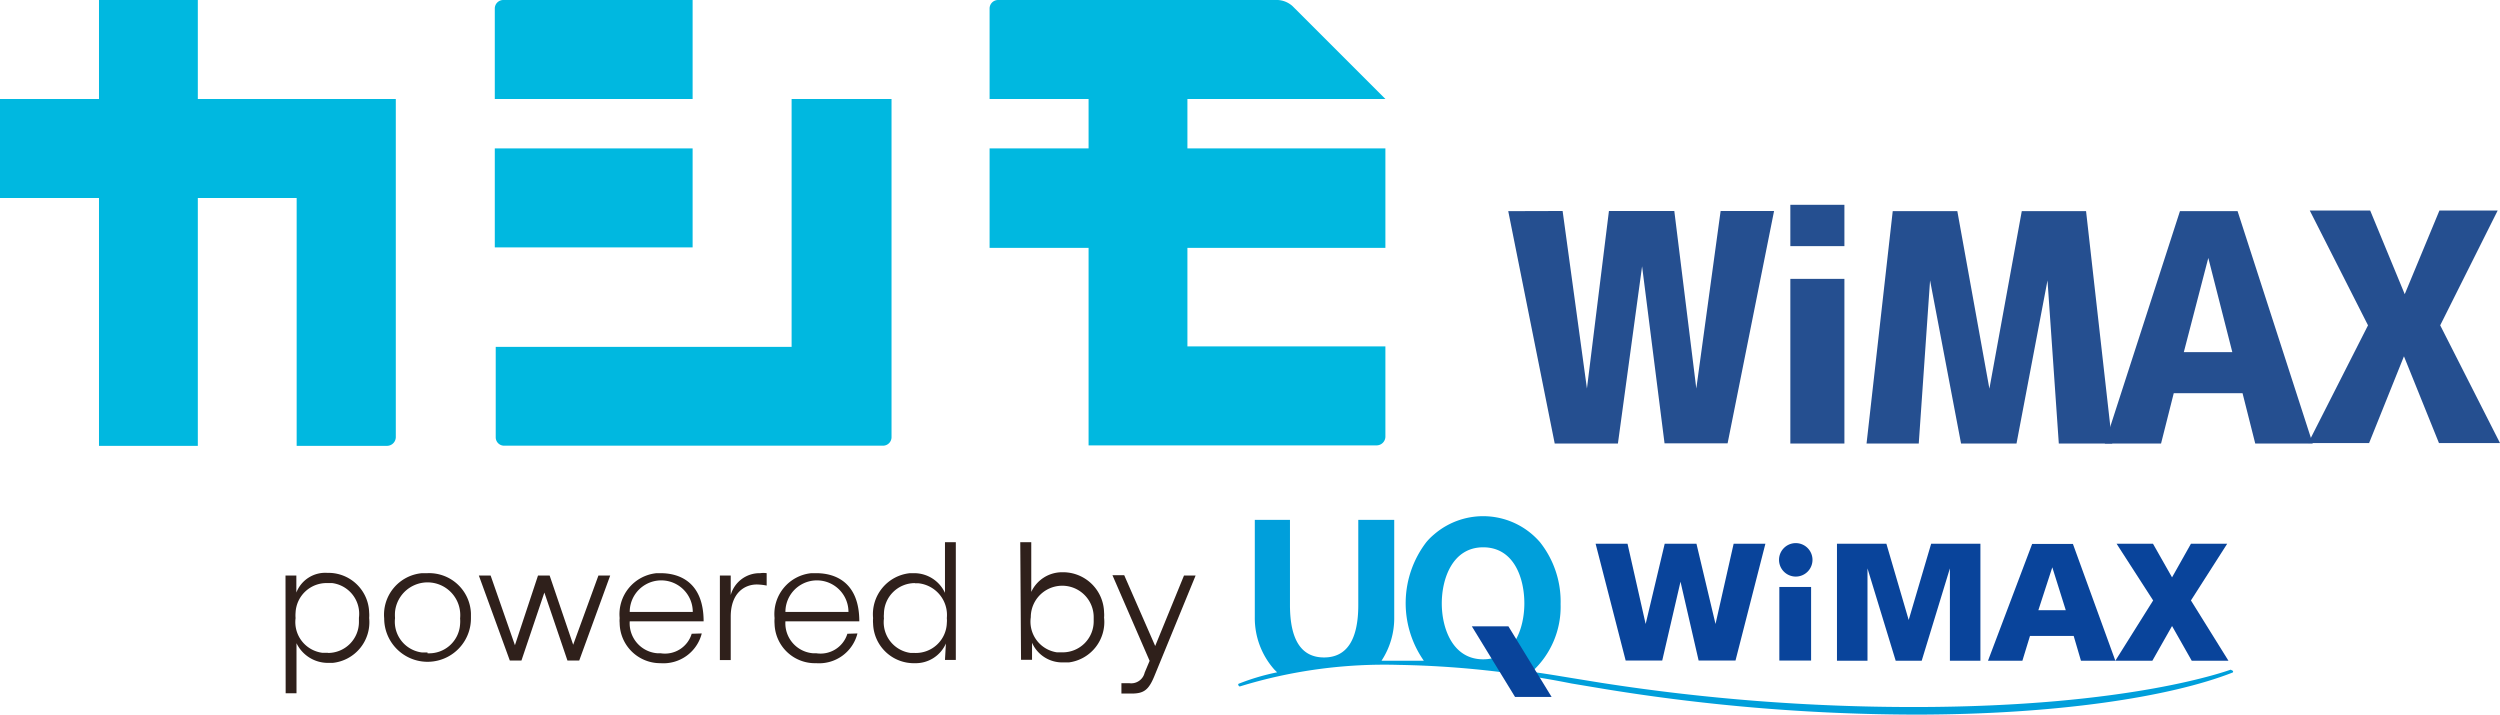 <svg xmlns="http://www.w3.org/2000/svg" viewBox="0 0 161.38 46.13"><defs><style>.cls-1{fill:#00b8e0;}.cls-2{fill:#254f90;}.cls-3{fill:#2f201b;}.cls-4{fill:#09449b;}.cls-5{fill:#009fdb;}</style></defs><g id="レイヤー_2" data-name="レイヤー 2"><g id="編集モード"><g id="レイヤー_2-2" data-name="レイヤー 2"><g id="レイヤー_1-2" data-name="レイヤー 1-2"><path class="cls-1" d="M32.49,0a.55.55,0,0,0-.55.55V6.39H44.71V0Z"/><rect class="cls-1" x="31.94" y="9.58" width="12.77" height="6.39"/><path class="cls-1" d="M12.77,6.39V0H6.39V6.39H0v6.39H6.39v16h6.38v-16h6.38v16H25a.57.57,0,0,0,.55-.55V6.39Z"/><path class="cls-1" d="M51.1,6.39v16H32v5.83a.54.54,0,0,0,.53.55H57a.55.55,0,0,0,.55-.55V6.39Z"/><path class="cls-1" d="M76.65,9.58V6.39H89.43l-6-6A1.55,1.55,0,0,0,82.49,0H64.43a.55.55,0,0,0-.55.55V6.39h6.39V9.58H63.88V16h6.39V28.75H88.88a.57.57,0,0,0,.55-.55V22.36H76.65V16H89.43V9.58Z"/><path class="cls-2" d="M100.87,13.62l1.57,11.46h0l1.42-11.46h4.22l1.42,11.46h0l1.57-11.46h3.45l-3,15h-4.07L106,17.19h0l-1.56,11.44h-4.08l-3-15Z"/><path class="cls-2" d="M115.57,15.89V13.22h3.49v2.67Zm0,12.74V18h3.49V28.63Z"/><path class="cls-2" d="M132.17,18.1h0l-2,10.53h-3.58l-2-10.53h0l-.73,10.53h-3.37l1.69-15h4.17l2.07,11.46h0l2.09-11.46h4.15l1.69,15H132.9Z"/><path class="cls-2" d="M135.87,28.63l4.85-15h3.72l4.85,15h-3.71l-.82-3.25h-4.44l-.82,3.25Zm5.1-5.9h3.13l-1.55-6.08h0Z"/><path class="cls-2" d="M155.18,23h0l-2.25,5.6H149l3.86-7.6-3.76-7.41H153l2.23,5.4h0l2.24-5.4h3.76L157.52,21l3.86,7.6h-3.94Z"/><path class="cls-3" d="M18.43,37.15h.7v1.1h0a2,2,0,0,1,2-1.27,2.63,2.63,0,0,1,2.7,2.56h0a2,2,0,0,1,0,.35,2.64,2.64,0,0,1-2.35,2.9h-.34a2.25,2.25,0,0,1-2-1.27h0v3.23h-.7Zm2.74,5a2,2,0,0,0,2-2v-.27a2,2,0,0,0-1.72-2.24h-.28a2,2,0,0,0-2.09,1.91h0a2,2,0,0,0,0,.35,2,2,0,0,0,1.73,2.24h.36Z"/><path class="cls-3" d="M27.59,37a2.7,2.7,0,0,1,2.81,2.59h0v.33a2.8,2.8,0,1,1-5.6,0A2.69,2.69,0,0,1,27.24,37h.35Zm0,5.17a2,2,0,0,0,2.11-1.88,2.29,2.29,0,0,0,0-.37,2.11,2.11,0,0,0-4.2-.43v0a2.81,2.81,0,0,0,0,.41,2,2,0,0,0,1.75,2.22h.35Z"/><path class="cls-3" d="M38.63,37.15h.76l-2,5.49h-.76l-1.49-4.39-1.48,4.39h-.75l-2-5.49h.76l1.57,4.5,1.49-4.5h.75L37,41.62Z"/><path class="cls-3" d="M45.3,40.89a2.55,2.55,0,0,1-2.66,1.92A2.62,2.62,0,0,1,40,40.21h0a1.61,1.61,0,0,1,0-.31A2.66,2.66,0,0,1,42.38,37h.26c1.27,0,2.78.62,2.78,3.11H40.65a1.94,1.94,0,0,0,1.79,2.06h.21a1.8,1.8,0,0,0,2-1.26Zm-.58-1.39a2,2,0,0,0-4.07,0Z"/><path class="cls-3" d="M46.47,37.15h.7v1.26h0A1.93,1.93,0,0,1,49.07,37a1.48,1.48,0,0,1,.42,0v.8a3.39,3.39,0,0,0-.64-.07c-.76,0-1.68.52-1.68,2.08v2.8h-.7Z"/><path class="cls-3" d="M55.35,40.89a2.55,2.55,0,0,1-2.66,1.92A2.61,2.61,0,0,1,50,40.28h0a2.41,2.41,0,0,1,0-.38A2.65,2.65,0,0,1,52.37,37h.32c1.27,0,2.78.62,2.78,3.11H50.7a1.94,1.94,0,0,0,1.79,2.06h.21a1.81,1.81,0,0,0,2-1.26Zm-.58-1.39a2,2,0,0,0-4.07,0Z"/><path class="cls-3" d="M61.06,41.54h0a2.13,2.13,0,0,1-2,1.27,2.63,2.63,0,0,1-2.7-2.55,2.16,2.16,0,0,1,0-.36A2.66,2.66,0,0,1,58.74,37H59a2.19,2.19,0,0,1,2,1.27h0V35h.7v7.6H61Zm-2-3.9a2,2,0,0,0-2,2,1.31,1.31,0,0,0,0,.28,2,2,0,0,0,1.73,2.23h.27a2,2,0,0,0,2.06-1.94h0a1.61,1.61,0,0,0,0-.31,2.06,2.06,0,0,0-1.85-2.25h-.21Z"/><path class="cls-3" d="M65.86,35h.71v3.21h0a2.19,2.19,0,0,1,2-1.27,2.65,2.65,0,0,1,2.7,2.6h0a1.71,1.71,0,0,1,0,.32A2.63,2.63,0,0,1,69,42.76h-.38a2.13,2.13,0,0,1-2-1.27h0v1.1h-.71Zm2.74,7.11a2,2,0,0,0,2-2v-.27a2,2,0,1,0-4.06,0,2,2,0,0,0,1.69,2.27h.37Z"/><path class="cls-3" d="M76.43,37.15h.75l-2.67,6.51c-.36.87-.67,1.11-1.45,1.11h-.67V44.1h.5a.89.89,0,0,0,1-.68l.32-.76-2.4-5.53h.76l2,4.57Z"/><path class="cls-4" d="M115.88,35.06A1.08,1.08,0,1,0,117,36.14a1.08,1.08,0,0,0-1.12-1.08Z"/><polygon class="cls-4" points="110.74 40.28 109.51 35.1 107.46 35.1 106.23 40.28 105.06 35.1 103 35.1 104.94 42.64 107.3 42.64 108.48 37.55 109.65 42.64 112.03 42.64 113.96 35.1 111.91 35.1 110.74 40.28"/><rect class="cls-4" x="114.86" y="37.89" width="2.05" height="4.75"/><polygon class="cls-4" points="123.21 40.02 121.77 35.1 118.58 35.1 118.58 42.65 120.55 42.65 120.55 36.69 122.37 42.65 124.05 42.65 125.87 36.69 125.87 42.65 127.84 42.65 127.84 35.1 124.66 35.1 123.21 40.02"/><polygon class="cls-4" points="143.85 42.65 141.43 38.76 143.77 35.1 141.43 35.1 140.21 37.27 138.98 35.1 136.63 35.1 138.99 38.76 136.55 42.65 138.94 42.65 140.21 40.41 141.48 42.65 143.85 42.65"/><path class="cls-4" d="M131.18,35.11l-2.85,7.54h2.22l.49-1.6h2.82l.47,1.6h2.22l-2.74-7.54Zm2.17,4.28h-1.77l.9-2.77Z"/><path class="cls-5" d="M144,43.23c-.07,0-6.3,2.41-20.47,2.41a130.73,130.73,0,0,1-20.15-1.56l-1.85-.3c-.87-.14-1.78-.3-2.65-.41A5.66,5.66,0,0,0,100.74,39a6.17,6.17,0,0,0-1.33-4,4.85,4.85,0,0,0-6.84-.5,3.94,3.94,0,0,0-.5.5,6.48,6.48,0,0,0-.16,7.65H89.18A5,5,0,0,0,90,39.84V33.56H87.68v5.49c0,2.25-.74,3.39-2.21,3.39s-2.2-1.14-2.2-3.39V33.56H81v6.28a5,5,0,0,0,1.26,3.38l.18.18a14.52,14.52,0,0,0-2.49.74.08.08,0,0,0,0,.11s.06.08.09.06a31.68,31.68,0,0,1,10.24-1.39,62.47,62.47,0,0,1,11.16,1.2l2.28.38a126,126,0,0,0,19.88,1.63c9.16,0,16.51-1.14,20.53-2.72a.08.08,0,0,0,0-.11Zm-48.26-7.9c2,0,2.66,2,2.66,3.62s-.69,3.61-2.66,3.61-2.67-2-2.67-3.61S93.77,35.33,95.74,35.33Z"/><polygon class="cls-4" points="100.16 44.99 97.8 44.99 95.01 40.43 97.37 40.43 100.16 44.99"/></g></g></g></g></svg>